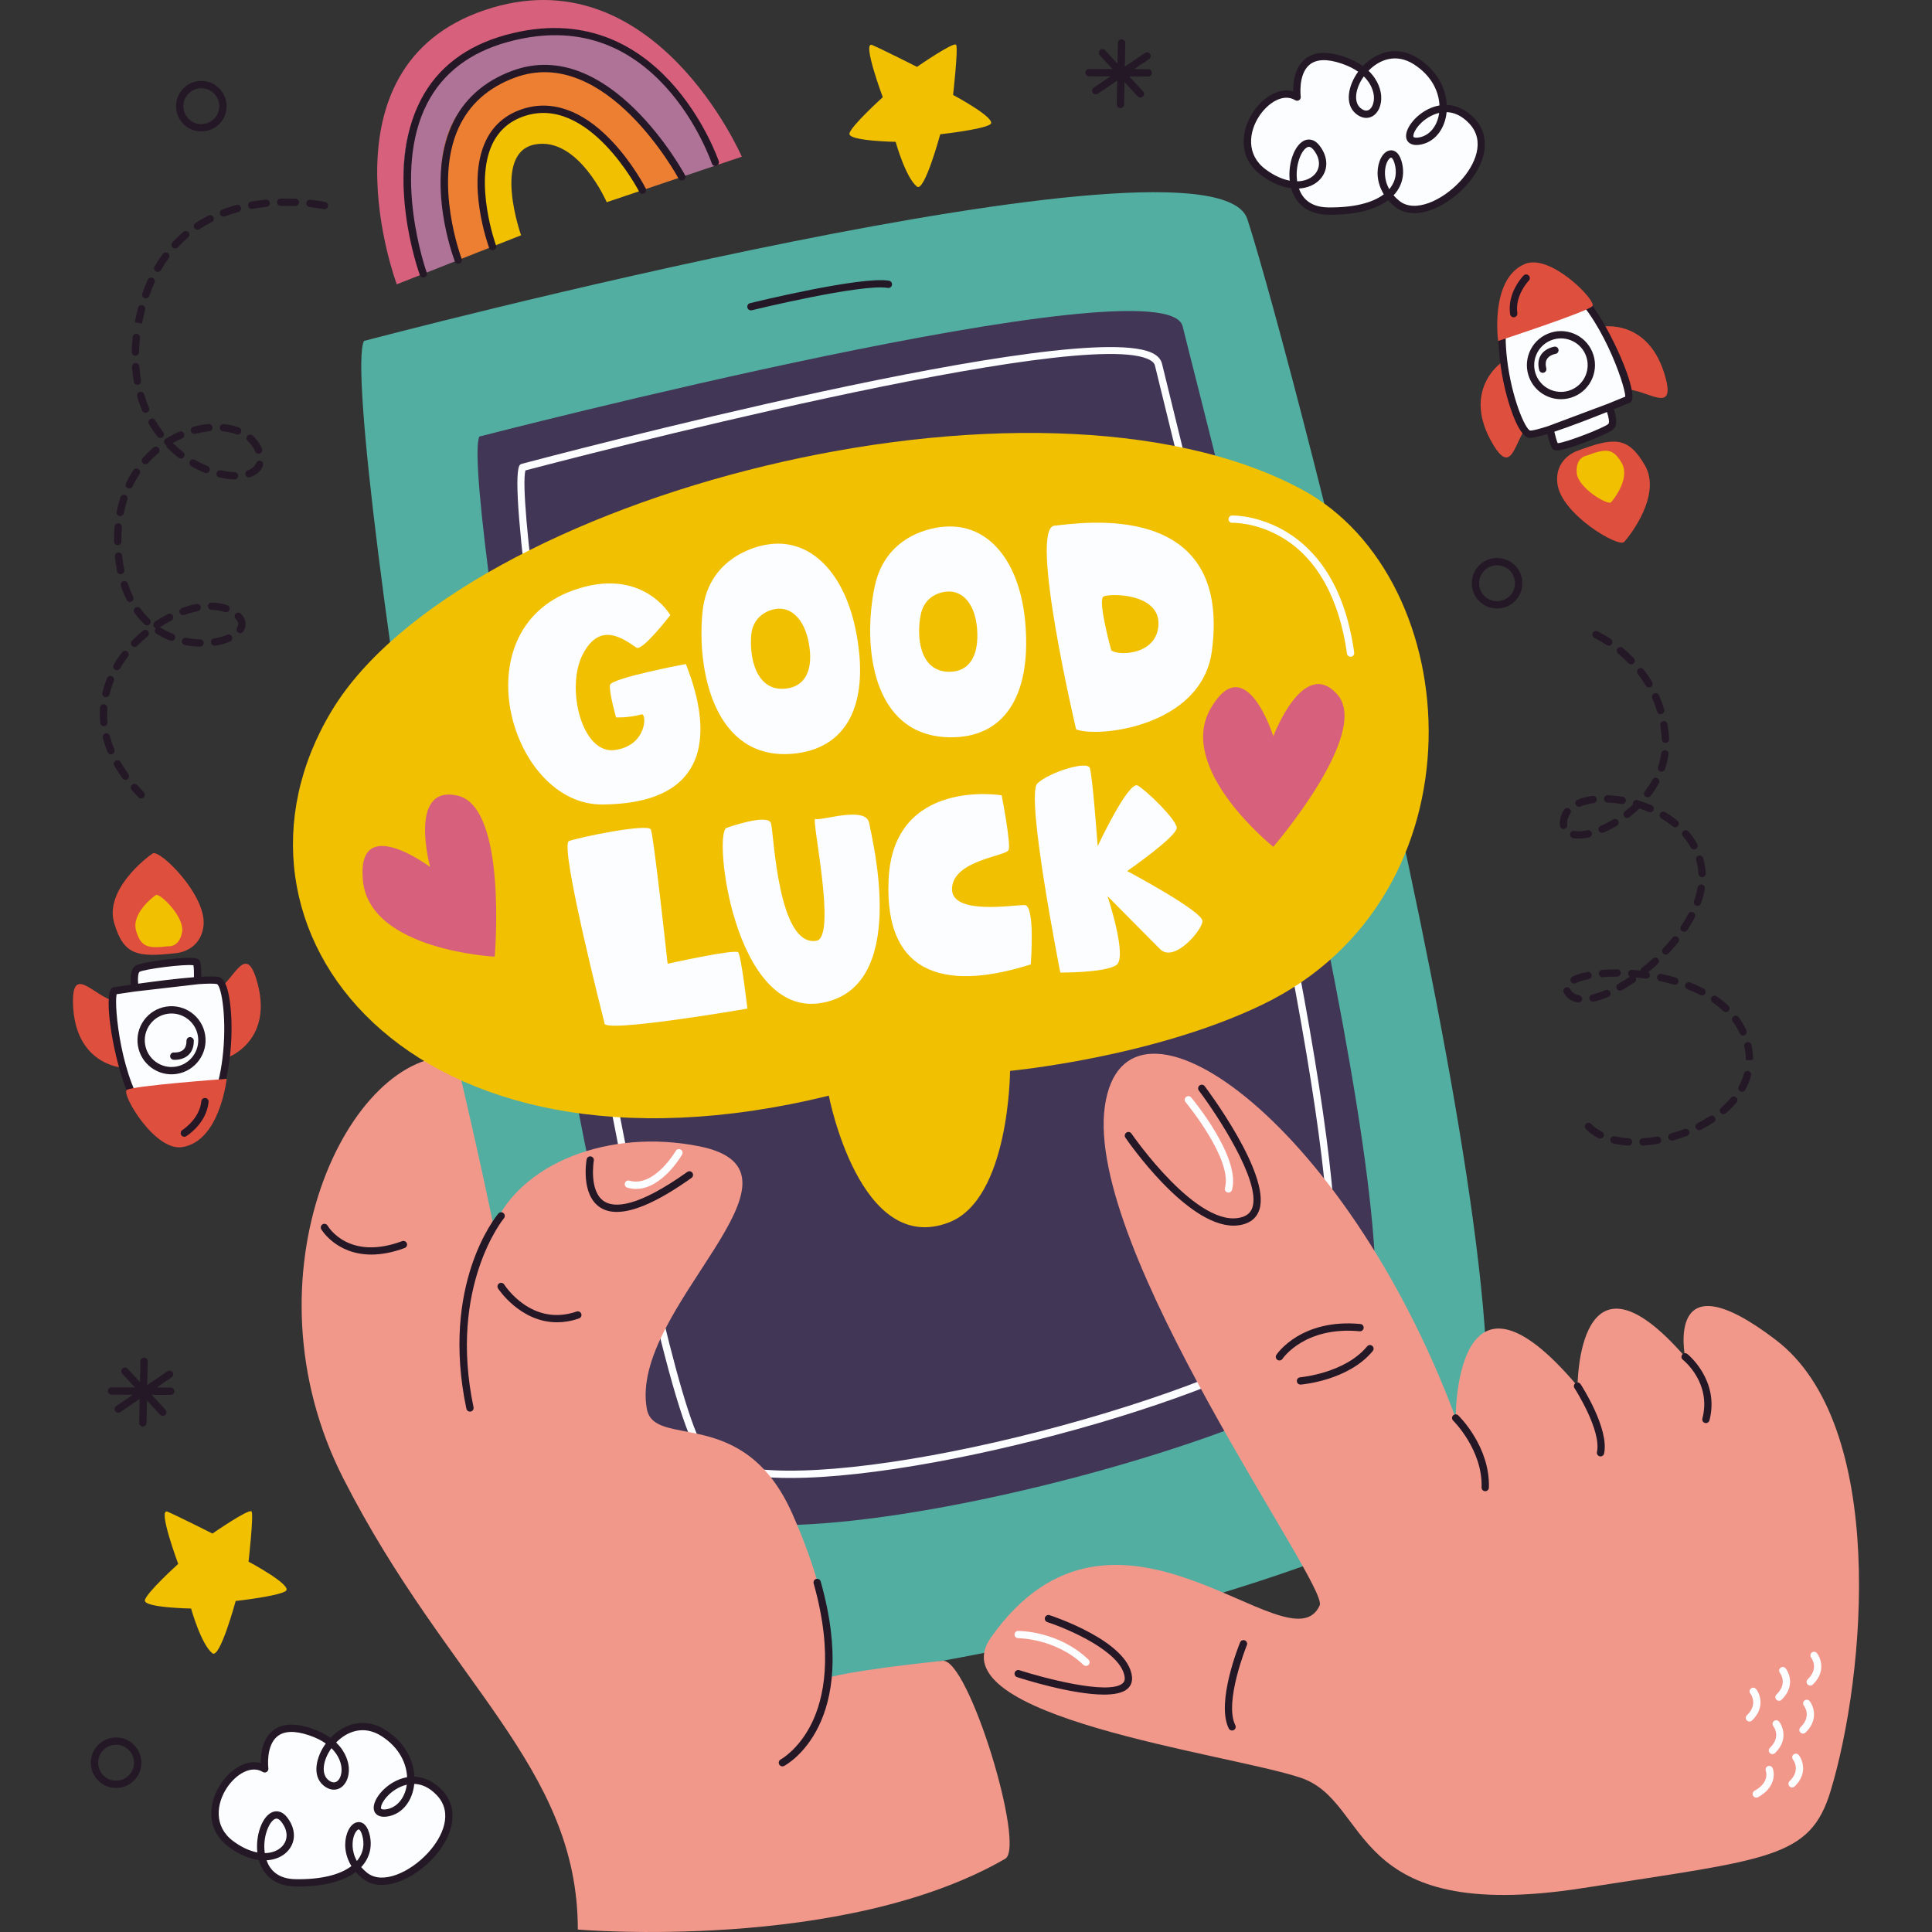 <?xml version="1.0" encoding="iso-8859-1"?>
<!-- Generator: Adobe Illustrator 28.1.0, SVG Export Plug-In . SVG Version: 6.00 Build 0)  -->
<svg xmlns="http://www.w3.org/2000/svg" xmlns:xlink="http://www.w3.org/1999/xlink" version="1.1" id="Capa_1" x="0px" y="0px" viewBox="0 0 512 512" style="enable-background:new 0 0 512 512;" xml:space="preserve">
<rect x="0" y="0" width="512" height="512" fill="#333333" stroke="none"/>
<g>
	<path style="fill:#241726;" d="M49.27,33.452l-0.022-0.017c-2.918-2.262-3.45-6.476-1.187-9.396   c2.253-2.906,6.457-3.446,9.372-1.205c1.436,1.114,2.339,2.695,2.563,4.471c0.224,1.773-0.256,3.53-1.351,4.942   C56.391,35.151,52.184,35.692,49.27,33.452z M56.269,24.382c-2.089-1.606-5.076-1.221-6.677,0.844   c-1.609,2.075-1.231,5.071,0.842,6.679l0.016,0.013c2.071,1.592,5.06,1.208,6.663-0.857c0.779-1.004,1.12-2.252,0.959-3.514   C57.915,26.284,57.273,25.161,56.269,24.382z"/>
	<path style="fill:#241726;" d="M392.65,159.88l-0.022-0.017c-2.918-2.262-3.45-6.476-1.187-9.396   c2.253-2.906,6.457-3.446,9.372-1.205c1.436,1.114,2.339,2.695,2.563,4.471c0.224,1.773-0.256,3.53-1.351,4.942   C399.77,161.579,395.563,162.12,392.65,159.88z M399.648,150.81c-2.089-1.606-5.076-1.221-6.677,0.844   c-1.609,2.074-1.231,5.071,0.842,6.679l0.017,0.013c2.071,1.592,5.06,1.208,6.663-0.857c0.779-1.004,1.12-2.252,0.959-3.514   C401.294,152.712,400.652,151.589,399.648,150.81z"/>
	<path style="fill:#241726;" d="M26.679,472.446l-0.022-0.017c-2.918-2.262-3.45-6.476-1.187-9.396   c2.253-2.906,6.457-3.446,9.372-1.205c1.436,1.114,2.339,2.695,2.563,4.471c0.224,1.773-0.256,3.53-1.351,4.942   C33.799,474.145,29.593,474.686,26.679,472.446z M33.678,463.376c-2.089-1.606-5.076-1.22-6.677,0.844   c-1.609,2.074-1.231,5.071,0.842,6.679l0.016,0.013c2.071,1.592,5.06,1.208,6.663-0.857c0.779-1.004,1.12-2.252,0.959-3.514   C35.324,465.278,34.682,464.155,33.678,463.376z"/>
	<path style="fill:#F1C000;" d="M233.945,25.76c0,0-5.611-15.029-2.805-13.826s11.874,5.782,11.874,5.782s9.767-6.762,10.368-5.85   c0.601,0.912-0.802,13.294-0.802,13.294s12.023,6.412,9.819,7.815c-2.204,1.403-13.225,2.605-13.225,2.605   s-4.182,15.429-6.16,13.876c-3.017-2.369-5.662-11.872-5.662-11.872s-12.642-0.2-12.241-2.204   C225.512,33.374,233.945,25.76,233.945,25.76z"/>
	<path style="fill:#F1C000;" d="M47.232,414.451c0,0-5.611-15.029-2.805-13.826c2.805,1.202,11.874,5.782,11.874,5.782   s9.767-6.762,10.368-5.85s-0.802,13.294-0.802,13.294s12.023,6.412,9.819,7.815s-13.225,2.605-13.225,2.605   s-4.182,15.429-6.16,13.876c-3.017-2.369-5.662-11.872-5.662-11.872s-12.642-0.2-12.241-2.204   C38.798,422.066,47.232,414.451,47.232,414.451z"/>
	<g>
		<path style="fill:#FCFDFF;" d="M343.748,25.729c0,0-1.911-14.507,12.053-9.813c13.964,4.694,9.414,17.977,4.09,13.432    c-5.324-4.545,4.665-19.961,15.351-13.097s8.296,20.184,0.716,21.167c-7.58,0.983,4.588-15.509,14.137-5.324    c9.548,10.185-11.299,28.755-19.824,21.927s-1.854-17.847,0.192-11.131s-3.47,13.301-18.591,13.041    c-15.121-0.26-8.238-23.524-2.953-16.752s-3.489,14.414-14.156,6.437C324.096,37.639,336.264,21.147,343.748,25.729z"/>
		<path style="fill:#241726;" d="M352.71,56.907c-0.283,0-0.567-0.003-0.856-0.008c-4.965-0.085-8.453-2.629-9.678-7.012    c-2.416-0.301-5.149-1.368-7.993-3.495c-6.146-4.596-5.422-11.779-1.978-16.857c2.506-3.697,6.703-6.42,10.485-5.324    c-0.021-2.258,0.371-6.284,3.142-8.564c2.347-1.935,5.809-2.15,10.278-0.648c2.101,0.706,3.758,1.577,5.065,2.516    c3.54-3.715,9.078-5.621,14.591-2.078c5.41,3.475,7.446,8.301,7.643,12.372c2.659,0.09,5.226,1.314,7.393,3.625    c4.33,4.619,3.377,11.658-2.427,17.933c-5.254,5.681-13.598,9.506-18.709,5.412c-0.684-0.547-1.281-1.126-1.8-1.728    C364.535,55.561,359.301,56.907,352.71,56.907z M344.228,49.961c0.862,2.456,2.912,4.921,7.66,5.002    c6.574,0.099,11.738-1.105,14.835-3.47c-1.863-3.019-2.016-6.333-1.117-8.784c0.664-1.811,1.828-2.909,3.113-2.877    c0.687,0.019,1.946,0.406,2.669,2.777c0.909,2.986,0.425,5.936-1.365,8.309c-0.22,0.291-0.459,0.574-0.715,0.845    c0.442,0.514,0.961,1.017,1.567,1.503c4.046,3.24,11.351-0.109,16.077-5.216c4.027-4.354,6.781-10.658,2.435-15.294    c-2.074-2.212-4.166-2.983-6.021-3.038c-0.05,0.525-0.13,1.028-0.237,1.505c-0.891,3.965-3.591,6.707-7.047,7.155    c-2.428,0.309-3.132-0.947-3.327-1.502c-0.708-2.023,1.486-5.426,4.792-7.431c1.289-0.782,2.612-1.282,3.93-1.507    c-0.161-3.545-1.955-7.788-6.759-10.874c-4.783-3.074-9.234-1.217-12.049,1.685c2.787,2.666,3.277,5.53,3.357,6.643    c0.18,2.494-0.786,4.651-2.459,5.497c-1.341,0.68-2.911,0.385-4.306-0.807c-3.007-2.568-1.946-7.49,0.667-11.077    c-1.141-0.802-2.591-1.552-4.437-2.172c-3.796-1.278-6.631-1.173-8.431,0.306c-3.093,2.547-2.361,8.404-2.354,8.462    c0.049,0.371-0.119,0.736-0.432,0.939c-0.314,0.203-0.716,0.209-1.034,0.013c-3.103-1.899-7.092,0.609-9.434,4.066    c-2.927,4.317-3.588,10.389,1.535,14.22c2.311,1.729,4.507,2.675,6.45,3.039c-0.495-4.474,1.202-9.392,3.827-10.616    c0.669-0.311,2.403-0.808,4.063,1.32c2.4,3.075,2.398,6.647-0.006,9.102C348.426,48.961,346.532,49.83,344.228,49.961z     M368.662,41.768c-0.206,0-0.793,0.4-1.237,1.609c-0.535,1.458-0.748,4.108,0.741,6.763c0.109-0.127,0.213-0.256,0.312-0.389    c1.426-1.891,1.792-4.166,1.057-6.578c-0.308-1.014-0.697-1.4-0.869-1.404C368.664,41.768,368.663,41.768,368.662,41.768z     M346.866,38.911c-0.196,0-0.34,0.067-0.428,0.109c-1.566,0.729-3.3,4.834-2.673,9.035c1.948-0.029,3.52-0.697,4.528-1.726    c1.709-1.744,1.656-4.256-0.137-6.554C347.611,39.077,347.175,38.911,346.866,38.911z M381.397,29.921    c-1.132,0.262-2.106,0.734-2.844,1.181c-2.904,1.761-4.239,4.362-3.968,5.134c0.096,0.271,0.734,0.287,1.249,0.221    c2.627-0.341,4.699-2.509,5.407-5.659C381.304,30.517,381.356,30.224,381.397,29.921z M361.425,20.243    c-2.326,3.247-2.722,6.815-0.904,8.367c0.553,0.473,1.38,0.957,2.174,0.551c0.944-0.477,1.52-1.969,1.401-3.629    C364.032,24.648,363.64,22.411,361.425,20.243z"/>
	</g>
	<g>
		<path style="fill:#FCFDFF;" d="M70.159,468.769c0,0-1.911-14.507,12.053-9.813s9.414,17.977,4.09,13.432    c-5.324-4.545,4.665-19.961,15.351-13.097c10.686,6.864,8.296,20.184,0.716,21.167c-7.58,0.983,4.588-15.509,14.137-5.324    c9.548,10.185-11.299,28.755-19.824,21.927c-8.526-6.827-1.854-17.847,0.192-11.131c2.045,6.716-3.47,13.301-18.591,13.041    s-8.238-23.524-2.953-16.752c5.285,6.772-3.489,14.415-14.156,6.437S62.676,464.186,70.159,468.769z"/>
		<path style="fill:#241726;" d="M79.119,499.947c-0.282,0-0.566-0.003-0.853-0.008c-4.965-0.085-8.453-2.629-9.678-7.012    c-2.416-0.302-5.149-1.368-7.993-3.495c-6.146-4.597-5.422-11.78-1.978-16.859c2.507-3.697,6.702-6.419,10.485-5.323    c-0.021-2.258,0.372-6.283,3.141-8.563c2.347-1.934,5.806-2.152,10.279-0.649c2.101,0.706,3.758,1.577,5.065,2.517    c3.539-3.719,9.075-5.619,14.591-2.079c5.41,3.475,7.446,8.301,7.644,12.372c2.659,0.09,5.226,1.314,7.393,3.625    c4.33,4.619,3.377,11.659-2.428,17.934c-5.253,5.681-13.599,9.505-18.708,5.411c-0.684-0.547-1.281-1.126-1.8-1.728    C90.946,498.601,85.71,499.946,79.119,499.947z M70.639,493.001c0.862,2.455,2.912,4.921,7.66,5.002    c6.581,0.122,11.737-1.106,14.835-3.47c-1.863-3.02-2.016-6.333-1.118-8.784c0.663-1.809,1.772-2.885,3.114-2.878    c0.687,0.02,1.946,0.406,2.669,2.777c0.909,2.986,0.425,5.936-1.365,8.309c-0.22,0.291-0.459,0.574-0.715,0.845    c0.442,0.514,0.961,1.017,1.567,1.503c4.047,3.238,11.351-0.108,16.076-5.215c4.027-4.354,6.783-10.658,2.436-15.295    c-2.075-2.212-4.166-2.984-6.021-3.038c-0.05,0.525-0.131,1.029-0.237,1.506c-0.891,3.964-3.591,6.706-7.047,7.154    c-2.422,0.308-3.131-0.946-3.327-1.501c-0.708-2.024,1.486-5.427,4.792-7.431c1.289-0.782,2.612-1.282,3.93-1.507    c-0.162-3.544-1.956-7.787-6.76-10.873c-4.782-3.074-9.234-1.217-12.048,1.686c2.787,2.666,3.277,5.53,3.357,6.643    c0.18,2.493-0.786,4.65-2.459,5.497c-1.343,0.676-2.912,0.384-4.306-0.807c-3.007-2.568-1.946-7.491,0.667-11.078    c-1.141-0.801-2.591-1.552-4.437-2.172c-3.798-1.279-6.63-1.173-8.427,0.304c-3.085,2.535-2.365,8.407-2.358,8.466    c0.048,0.37-0.12,0.735-0.433,0.938c-0.314,0.203-0.715,0.209-1.033,0.013c-3.101-1.896-7.092,0.61-9.434,4.066    c-2.927,4.317-3.588,10.389,1.535,14.221c2.311,1.728,4.507,2.674,6.45,3.039c-0.494-4.475,1.202-9.393,3.827-10.617    c0.669-0.313,2.403-0.807,4.063,1.32c2.4,3.075,2.398,6.647-0.006,9.102C74.837,492.001,72.944,492.87,70.639,493.001z     M95.073,484.807c-0.206,0-0.793,0.4-1.237,1.609c-0.535,1.459-0.748,4.108,0.741,6.763c0.109-0.127,0.213-0.256,0.312-0.389    c1.426-1.891,1.792-4.166,1.057-6.578c-0.308-1.014-0.697-1.399-0.87-1.404C95.076,484.807,95.074,484.807,95.073,484.807z     M73.277,481.95c-0.196,0-0.34,0.067-0.428,0.109c-1.566,0.729-3.3,4.834-2.673,9.035c1.948-0.029,3.52-0.697,4.528-1.726    c1.709-1.744,1.656-4.256-0.137-6.554C74.022,482.117,73.586,481.95,73.277,481.95z M107.808,472.96    c-1.131,0.262-2.106,0.734-2.844,1.181c-2.904,1.761-4.239,4.362-3.968,5.135c0.095,0.27,0.731,0.287,1.249,0.221    c2.627-0.341,4.699-2.51,5.407-5.659C107.715,473.556,107.767,473.263,107.808,472.96z M87.836,463.283    c-2.326,3.248-2.722,6.816-0.904,8.368c0.554,0.473,1.377,0.952,2.174,0.551c0.944-0.478,1.52-1.97,1.401-3.629    C90.444,467.687,90.051,465.451,87.836,463.283z"/>
	</g>
	<path style="fill:#241726;" d="M304.306,18.336H304.3l-3.747-0.013l3.969-2.691c0.443-0.301,0.558-0.903,0.258-1.345   c-0.303-0.445-0.908-0.555-1.345-0.258l-5.354,3.63l0.119-6.256c0.011-0.535-0.415-0.976-0.95-0.987l-0.006,0   c-0.531-0.007-0.97,0.417-0.981,0.95l-0.105,5.521l-3.275-3.552c-0.364-0.391-0.974-0.419-1.369-0.056   c-0.392,0.362-0.418,0.976-0.056,1.369l3.369,3.654l-6.205-0.022c-0.535-0.001-0.97,0.43-0.972,0.965   c-0.001,0.531,0.424,0.965,0.956,0.971l0.009,0l5.66,0.02l-4.423,2.998c-0.443,0.301-0.558,0.903-0.258,1.345   c0.186,0.273,0.484,0.42,0.789,0.425c0.193,0.002,0.387-0.052,0.556-0.167l5.131-3.479l-0.12,6.302   c-0.011,0.535,0.415,0.976,0.95,0.987l0.006,0c0.531,0.007,0.97-0.417,0.981-0.95l0.113-5.952l3.491,3.786   c0.188,0.203,0.442,0.308,0.7,0.312c0.238,0.003,0.48-0.081,0.669-0.256c0.392-0.362,0.418-0.976,0.056-1.369l-3.655-3.965   l5.031,0.018c0.535,0.001,0.97-0.43,0.972-0.965C305.267,18.776,304.841,18.343,304.306,18.336z"/>
	<path style="fill:#241726;" d="M45.246,367.724h-0.006l-3.747-0.013l3.969-2.691c0.443-0.301,0.558-0.903,0.258-1.345   c-0.303-0.445-0.908-0.555-1.345-0.258l-5.354,3.63l0.119-6.256c0.011-0.535-0.415-0.976-0.95-0.987l-0.006,0   c-0.531-0.007-0.97,0.417-0.981,0.95l-0.105,5.521l-3.275-3.552c-0.364-0.391-0.974-0.419-1.369-0.056   c-0.392,0.362-0.418,0.976-0.056,1.369l3.369,3.655l-6.205-0.022c-0.535-0.001-0.97,0.43-0.972,0.965   c-0.001,0.531,0.424,0.965,0.956,0.971l0.009,0l5.66,0.02l-4.423,2.998c-0.443,0.301-0.558,0.903-0.258,1.345   c0.186,0.273,0.484,0.421,0.789,0.425c0.193,0.002,0.387-0.052,0.556-0.167l5.131-3.479l-0.12,6.302   c-0.011,0.535,0.415,0.976,0.95,0.987l0.006,0c0.531,0.007,0.97-0.417,0.981-0.95l0.113-5.952l3.491,3.786   c0.188,0.203,0.442,0.308,0.7,0.312c0.238,0.003,0.48-0.081,0.669-0.256c0.392-0.362,0.418-0.976,0.056-1.369l-3.655-3.965   l5.031,0.018c0.535,0.001,0.97-0.43,0.972-0.965C46.207,368.164,45.781,367.731,45.246,367.724z"/>
	<g>
		<path style="fill:#DF4F3E;" d="M424.491,86.592c0,0,12.585-2.415,16.896,13.497c2.94,10.852-6.617,1.588-11.942,3.358    C424.119,105.218,424.491,86.592,424.491,86.592z"/>
		<path style="fill:#DF4F3E;" d="M397.719,96.233c0,0-10.49,7.36-2.059,21.527c5.75,9.662,5.744-3.648,10.72-6.242    C411.357,108.923,397.719,96.233,397.719,96.233z"/>
		<path style="fill:#FCFDFF;" d="M403.594,74.547c-11.576,7.091-2.05,40.477,1.857,40.523c0.926,0.011,2.885-0.507,5.325-1.297    c0.404,1.684,0.998,3.952,1.39,4.528c0.642,0.943,13.59-4.056,14.771-5.285c0.757-0.788,0.061-3.351-0.537-5.094    c3.026-1.22,5.135-2.103,5.135-2.103C433.245,104.121,419.347,64.898,403.594,74.547z"/>
		<path style="fill:#241726;" d="M403.088,73.721c-8.349,5.125-6.272,22.151-3.72,31.407c0.901,3.269,3.297,10.878,6.072,10.91    c0.875,0.01,2.551-0.4,4.621-1.034c0.29,1.222,0.789,3.086,1.305,3.842c0.148,0.217,0.443,0.485,1.011,0.532    c2.331,0.195,13.964-4.345,15.258-5.693c0.047-0.049,0.091-0.099,0.133-0.152c1.021-1.294,0.414-3.636-0.11-5.072    c2.122-0.862,3.705-1.522,4.252-1.751c0.115-0.048,0.218-0.118,0.307-0.206c0.025-0.025,0.05-0.052,0.073-0.081    c1.982-2.511-5.386-19.227-10.985-26.362C415.237,72.33,408.938,70.137,403.088,73.721z M426.241,112.341    c-1.014,0.969-11.106,4.935-13.435,5.109c-0.283-0.65-0.634-1.927-0.895-3.037c4.335-1.439,9.784-3.552,13.947-5.224    C426.357,110.617,426.555,111.997,426.241,112.341z M430.719,105.108c-1.439,0.601-3.012,1.246-4.639,1.903    c-0.007,0.002-0.013,0.001-0.02,0.003l-15.624,5.851c-0.01,0.004-0.017,0.012-0.026,0.016c-2.332,0.759-4.115,1.233-4.897,1.226    c-1.383-0.448-4.921-8.74-6.127-18.905c-0.978-8.247,0.007-14.596,2.711-18.022c0.587-0.744,1.256-1.35,2.003-1.807    c3.429-2.1,6.902-1.826,10.615,0.839C423.987,82.867,430.702,101.988,430.719,105.108z"/>
		<path style="fill:#DF4F3E;" d="M397.014,90.362c0,0,23.917-7.819,25.01-9.254s-11.13-14.027-17.941-11.142    C395.224,73.719,396.815,88.745,397.014,90.362z"/>
		<g>
			<circle style="fill:#FCFDFF;" cx="413.664" cy="96.768" r="8.055"/>
			<path style="fill:#241726;" d="M413.676,105.791c-3.516,0-6.864-2.067-8.32-5.504c-0.94-2.219-0.96-4.671-0.055-6.906     c0.904-2.234,2.625-3.982,4.845-4.922c2.22-0.939,4.671-0.959,6.906-0.055c2.234,0.904,3.981,2.624,4.922,4.844     c1.941,4.581-0.208,9.887-4.789,11.828C416.039,105.561,414.848,105.791,413.676,105.791z M413.664,89.677     c-0.937,0-1.873,0.189-2.763,0.566c-1.743,0.739-3.094,2.111-3.805,3.866c-0.71,1.754-0.695,3.681,0.044,5.424     c1.525,3.598,5.688,5.287,9.29,3.76c3.598-1.524,5.285-5.691,3.76-9.29c-0.738-1.742-2.111-3.093-3.865-3.804     C415.464,89.851,414.564,89.677,413.664,89.677z"/>
		</g>
		<path style="fill:#DF4F3E;" d="M417.801,119.558c0,0-5.93,2.033-5.06,8.705c1.043,8,16.176,16.961,17.681,15.352    s10.012-12.503,5.491-20.308S427.659,115.868,417.801,119.558z"/>
		<path style="fill:#F1C000;" d="M420.444,120.754c0,0-2.858,0.336-2.603,4.478c0.255,4.142,8.321,8.725,9.095,7.897    s5.15-6.432,2.825-10.446C427.435,118.668,425.515,118.856,420.444,120.754z"/>
		<path style="fill:#241726;" d="M408.842,98.806c-0.431,0-0.825-0.29-0.937-0.727c-0.409-1.592-0.243-2.96,0.496-4.068    c1.19-1.786,3.433-2.129,3.528-2.142c0.527-0.095,1.019,0.29,1.097,0.82c0.076,0.528-0.289,1.019-0.817,1.096    c-0.058,0.009-1.512,0.26-2.204,1.31c-0.414,0.628-0.49,1.47-0.224,2.501c0.133,0.518-0.179,1.046-0.697,1.179    C409.004,98.797,408.923,98.806,408.842,98.806z"/>
		<path style="fill:#241726;" d="M401.148,84.084c-0.473,0-0.887-0.346-0.957-0.828c-0.831-5.671,3.387-10.051,3.567-10.235    c0.373-0.382,0.983-0.389,1.368-0.014c0.382,0.374,0.389,0.985,0.017,1.368c-0.038,0.039-3.725,3.893-3.036,8.6    c0.078,0.529-0.288,1.02-0.818,1.098C401.242,84.081,401.194,84.084,401.148,84.084z"/>
	</g>
	<g>
		<path style="fill:#DF4F3E;" d="M32.497,282.947c0,0-12.796-0.685-13.151-17.167c-0.242-11.241,6.805,0.051,12.399-0.385    C37.341,264.959,32.497,282.947,32.497,282.947z"/>
		<path style="fill:#DF4F3E;" d="M60.803,280.033c0,0,11.953-4.619,7.179-20.399c-3.256-10.761-6.454,2.159-11.908,3.479    C50.62,264.434,60.803,280.033,60.803,280.033z"/>
		<path style="fill:#FCFDFF;" d="M49.882,299.668c12.942-4.096,11.731-38.794,7.95-39.779c-0.896-0.233-2.922-0.202-5.48-0.022    c0.013-1.732-0.017-4.076-0.259-4.729c-0.396-1.07-14.167,0.666-15.608,1.575c-0.924,0.582-0.866,3.238-0.705,5.073    c-3.231,0.455-5.49,0.806-5.49,0.806C28.219,263.826,32.269,305.242,49.882,299.668z"/>
		<path style="fill:#241726;" d="M50.174,300.591c9.337-2.965,11.418-19.991,11.169-29.589c-0.088-3.39-0.582-11.351-3.268-12.05    c-0.846-0.22-2.572-0.226-4.734-0.109c0.013-1.256-0.024-3.185-0.342-4.044c-0.092-0.246-0.313-0.577-0.854-0.76    c-2.215-0.75-14.599,0.857-16.179,1.853c-0.057,0.036-0.113,0.074-0.166,0.115c-1.303,1.01-1.277,3.429-1.113,4.949    c-2.267,0.326-3.963,0.586-4.548,0.677c-0.123,0.019-0.24,0.062-0.348,0.126c-0.031,0.018-0.061,0.039-0.09,0.061    c-2.528,1.96,0.601,19.958,4.317,28.231C38.047,299.018,43.633,302.661,50.174,300.591z M36.996,257.535    c1.218-0.697,11.967-2.117,14.27-1.725c0.118,0.699,0.152,2.023,0.138,3.163c-4.553,0.353-10.351,1.094-14.794,1.714    C36.468,259.179,36.609,257.792,36.996,257.535z M30.909,263.477c1.541-0.237,3.224-0.485,4.961-0.731    c0.007-0.001,0.013,0.002,0.02,0.002l16.573-1.919c0.01-0.001,0.019-0.007,0.029-0.009c2.446-0.175,4.29-0.207,5.048-0.011    c1.234,0.768,2.673,9.667,1.397,19.824c-1.035,8.24-3.519,14.165-6.969,16.84c-0.749,0.581-1.544,1.008-2.379,1.272    c-3.834,1.213-7.138,0.111-10.101-3.369C32.09,286.684,30.175,266.509,30.909,263.477z"/>
		<path style="fill:#DF4F3E;" d="M60.074,285.901c0,0-25.096,1.833-26.502,2.962c-1.406,1.13,7.427,16.294,14.733,15.132    C57.806,302.486,59.878,287.519,60.074,285.901z"/>
		<g>
			<circle style="fill:#FCFDFF;" cx="45.455" cy="275.676" r="8.055"/>
			<path style="fill:#241726;" d="M45.435,284.702c-1.888,0-3.722-0.592-5.28-1.722c-1.95-1.416-3.232-3.507-3.611-5.886     c-0.379-2.38,0.192-4.766,1.608-6.716c1.416-1.951,3.506-3.233,5.886-3.612c4.912-0.784,9.546,2.58,10.328,7.494l0,0     c0.781,4.915-2.582,9.548-7.495,10.328C46.391,284.664,45.912,284.702,45.435,284.702z M45.46,268.59     c-0.369,0-0.741,0.028-1.117,0.088c-1.87,0.297-3.511,1.304-4.624,2.836c-1.111,1.532-1.559,3.406-1.263,5.275     c0.297,1.87,1.304,3.511,2.836,4.623c1.533,1.112,3.406,1.556,5.274,1.263c3.859-0.613,6.5-4.252,5.887-8.111     C51.9,271.08,48.88,268.59,45.46,268.59z"/>
		</g>
		<path style="fill:#DF4F3E;" d="M46.925,252.561c0,0,6.245-0.546,7.007-7.231c0.913-8.016-11.618-20.356-13.467-19.156    c-1.848,1.2-12.727,9.726-10.217,18.389C32.757,253.227,36.469,253.77,46.925,252.561z"/>
		<path style="fill:#F1C000;" d="M44.647,250.763c0,0,2.855,0.362,3.604-3.72c0.75-4.082-5.976-10.471-6.927-9.854    s-6.547,5.003-5.256,9.459S39.269,251.385,44.647,250.763z"/>
		<path style="fill:#241726;" d="M46.351,280.864c-0.226,0-0.368-0.013-0.391-0.015c-0.532-0.053-0.92-0.528-0.867-1.06    c0.053-0.531,0.521-0.929,1.055-0.867l0,0c0.011-0.003,1.517,0.125,2.454-0.741c0.553-0.511,0.829-1.309,0.82-2.374    c-0.005-0.535,0.426-0.972,0.96-0.977c0.504,0.032,0.972,0.427,0.977,0.96c0.014,1.644-0.477,2.932-1.459,3.829    C48.689,280.725,47.082,280.864,46.351,280.864z"/>
		<path style="fill:#241726;" d="M48.849,301.254c-0.324,0-0.641-0.163-0.825-0.459c-0.281-0.455-0.141-1.051,0.313-1.333    c0.045-0.028,4.553-2.882,5.016-7.617c0.053-0.532,0.52-0.919,1.058-0.869c0.532,0.052,0.921,0.526,0.869,1.058    c-0.559,5.706-5.706,8.941-5.926,9.076C49.197,301.208,49.022,301.254,48.849,301.254z"/>
	</g>
	<g>
		<g>
			<path style="fill:#F1C000;" d="M136.186,30.961c-13.397,6.472-9.132,24.644-5.662,34.377l7.566-2.984     c0,0-7.755-21.935,3.699-24.073c11.454-2.138,19,15.302,19,15.302l9.482-3.193C165.104,41.139,152.499,23.08,136.186,30.961z"/>
			<path style="fill:#D7607C;" d="M128.575,13.077c38.996-16.173,56.544,18.046,61.527,30.634l6.482-2.183     c0,0-23.342-54.029-68.179-38.833C83.567,17.891,105.15,75.346,105.15,75.346l7.031-2.773     C107.077,58.988,98.265,25.648,128.575,13.077z"/>
			<path style="fill:#AF7397;" d="M128.575,13.077c-30.31,12.571-21.498,45.911-16.394,59.497l9.261-3.653     c-5.281-14.235-11.85-43.206,18.366-50.257c19.802-4.621,34.738,17.203,40.888,28.215l9.406-3.168     C185.119,31.123,167.571-3.096,128.575,13.077z"/>
			<path style="fill:#EC7F31;" d="M139.808,18.663c-30.216,7.051-23.647,36.023-18.366,50.257l9.083-3.583     c-3.47-9.733-7.735-27.905,5.662-34.377c16.312-7.88,28.917,10.178,34.085,19.429l10.424-3.511     C174.547,35.866,159.61,14.042,139.808,18.663z"/>
		</g>
		<path style="fill:#241726;" d="M112.181,73.542c-0.396,0-0.767-0.244-0.91-0.637c-0.401-1.103-9.691-27.21,0.228-46.404    c4.412-8.539,11.984-14.335,22.506-17.23c41.097-11.301,56.325,32.989,56.474,33.438c0.168,0.508-0.106,1.055-0.614,1.224    c-0.506,0.168-1.055-0.105-1.225-0.613c-0.036-0.108-3.715-10.963-12.234-20.3C165.08,10.603,150.979,6.607,134.52,11.137    c-9.978,2.745-17.143,8.211-21.298,16.246c-9.53,18.434-0.226,44.598-0.131,44.861c0.182,0.502-0.078,1.057-0.581,1.24    C112.402,73.523,112.291,73.542,112.181,73.542z"/>
		<path style="fill:#241726;" d="M121.442,69.889c-0.389,0-0.757-0.236-0.904-0.621c-0.322-0.836-7.788-20.663-0.812-36.089    c3.058-6.763,8.458-11.616,16.045-14.426c25.659-9.51,45.581,27.297,45.78,27.671c0.252,0.472,0.072,1.058-0.4,1.31    c-0.47,0.251-1.059,0.072-1.31-0.4c-0.191-0.357-19.333-35.668-43.397-26.765c-7.082,2.622-12.113,7.132-14.95,13.402    c-6.645,14.68,0.776,34.405,0.852,34.603c0.191,0.499-0.058,1.059-0.557,1.251C121.675,69.868,121.558,69.889,121.442,69.889z"/>
		<path style="fill:#241726;" d="M130.525,66.306c-0.395,0-0.767-0.244-0.91-0.637c-0.253-0.695-6.137-17.147-0.923-28.247    c1.889-4.022,5.013-6.837,9.285-8.364c7.857-2.809,16.109-0.045,23.86,7.999c5.742,5.957,9.155,12.614,9.297,12.894    c0.242,0.477,0.052,1.059-0.425,1.302c-0.48,0.24-1.06,0.05-1.302-0.425c-0.133-0.262-13.528-26.111-30.778-19.947    c-3.769,1.348-6.523,3.825-8.184,7.363c-4.875,10.379,0.931,26.599,0.989,26.762c0.183,0.502-0.076,1.058-0.579,1.241    C130.747,66.288,130.635,66.306,130.525,66.306z"/>
	</g>
	<path style="fill:#241726;" d="M37.399,211.586c-0.253,0-0.505-0.098-0.695-0.294c-0.63-0.649-1.226-1.298-1.79-1.944   c-0.352-0.403-0.309-1.015,0.094-1.367c0.402-0.351,1.013-0.31,1.367,0.094c0.542,0.622,1.115,1.245,1.72,1.869   c0.373,0.384,0.363,0.997-0.021,1.369C37.885,211.495,37.642,211.586,37.399,211.586z M33.232,206.651   c-0.3,0-0.596-0.139-0.786-0.401c-0.793-1.096-1.52-2.219-2.158-3.336c-0.266-0.464-0.104-1.055,0.36-1.321   c0.464-0.268,1.056-0.106,1.321,0.36c0.604,1.057,1.293,2.121,2.047,3.162c0.313,0.433,0.216,1.038-0.218,1.352   C33.627,206.591,33.428,206.651,33.232,206.651z M29.417,199.93c-0.379,0-0.74-0.225-0.895-0.598   c-0.52-1.254-0.948-2.533-1.272-3.8c-0.132-0.518,0.18-1.046,0.698-1.178c0.519-0.134,1.046,0.181,1.178,0.698   c0.302,1.179,0.7,2.37,1.185,3.539c0.205,0.494-0.029,1.06-0.524,1.265C29.667,199.906,29.541,199.93,29.417,199.93z    M27.524,192.448c-0.495,0-0.917-0.377-0.964-0.88c-0.07-0.761-0.104-1.516-0.104-2.262c0-0.593,0.022-1.181,0.064-1.764   c0.039-0.534,0.506-0.942,1.036-0.896c0.533,0.039,0.934,0.502,0.896,1.036c-0.039,0.537-0.059,1.078-0.059,1.624   c0,0.688,0.032,1.384,0.096,2.084c0.048,0.533-0.343,1.004-0.876,1.054C27.584,192.447,27.553,192.448,27.524,192.448z    M28.08,184.76c-0.075,0-0.15-0.009-0.226-0.026c-0.52-0.124-0.841-0.647-0.717-1.167c0.306-1.281,0.721-2.568,1.232-3.822   c0.202-0.497,0.769-0.737,1.262-0.531c0.496,0.201,0.734,0.767,0.531,1.262c-0.474,1.164-0.858,2.356-1.141,3.542   C28.915,184.462,28.518,184.76,28.08,184.76z M30.977,177.609c-0.166,0-0.332-0.043-0.485-0.131   c-0.462-0.269-0.62-0.861-0.351-1.323c0.655-1.129,1.404-2.245,2.224-3.317c0.324-0.426,0.935-0.504,1.357-0.181   c0.425,0.325,0.506,0.932,0.181,1.357c-0.771,1.007-1.472,2.054-2.088,3.112C31.635,177.436,31.311,177.609,30.977,177.609z    M35.663,171.464c-0.243,0-0.486-0.091-0.673-0.272c-0.385-0.373-0.394-0.985-0.023-1.369c0.915-0.944,1.896-1.853,2.919-2.701   c0.411-0.343,1.023-0.284,1.364,0.127c0.341,0.412,0.285,1.022-0.127,1.364c-0.969,0.804-1.9,1.664-2.764,2.557   C36.169,171.365,35.915,171.464,35.663,171.464z M53.008,171.38c-0.009,0-0.017,0-0.026,0c-1.345-0.035-2.694-0.187-4.012-0.452   c-0.525-0.106-0.863-0.617-0.758-1.141c0.105-0.525,0.617-0.866,1.141-0.758c1.208,0.243,2.446,0.383,3.679,0.414   c0.535,0.014,0.957,0.459,0.944,0.993C53.962,170.963,53.531,171.38,53.008,171.38z M56.867,171.13   c-0.467,0-0.879-0.339-0.955-0.815c-0.085-0.528,0.274-1.025,0.803-1.109c1.277-0.205,2.484-0.543,3.492-0.976   c0.487-0.211,1.061,0.012,1.272,0.506c0.212,0.491-0.014,1.061-0.506,1.272c-1.169,0.504-2.498,0.878-3.951,1.11   C56.969,171.126,56.918,171.13,56.867,171.13z M45.451,169.85c-0.119,0-0.239-0.022-0.357-0.068   c-1.263-0.5-2.477-1.119-3.608-1.838c-0.452-0.287-0.585-0.885-0.298-1.336c0.031-0.049,0.066-0.095,0.104-0.136   c-0.192-0.068-0.364-0.197-0.485-0.379c-0.295-0.446-0.173-1.047,0.273-1.342c1.115-0.739,2.272-1.414,3.437-2.01   c0.477-0.242,1.06-0.054,1.303,0.422c0.243,0.477,0.055,1.06-0.422,1.303c-1.027,0.525-2.047,1.116-3.037,1.761   c0.056,0.022,0.111,0.049,0.163,0.083c1.029,0.653,2.134,1.216,3.283,1.672c0.497,0.197,0.74,0.759,0.544,1.257   C46.201,169.619,45.836,169.85,45.451,169.85z M63.652,167.805c-0.18,0-0.362-0.05-0.524-0.155   c-0.449-0.289-0.579-0.889-0.288-1.338c0.199-0.309,0.3-0.616,0.301-0.913c0-0.448-0.233-0.922-0.692-1.405   c-0.368-0.388-0.352-1.001,0.036-1.369c0.389-0.367,1.001-0.351,1.369,0.036c0.811,0.855,1.224,1.778,1.224,2.741   c-0.001,0.676-0.207,1.335-0.611,1.96C64.282,167.649,63.97,167.805,63.652,167.805z M38.959,165.719   c-0.239,0-0.479-0.088-0.666-0.266c-0.967-0.915-1.863-1.94-2.664-3.042c-0.314-0.433-0.218-1.039,0.215-1.353   c0.434-0.316,1.038-0.217,1.353,0.215c0.731,1.008,1.548,1.942,2.428,2.776c0.389,0.368,0.405,0.981,0.037,1.368   C39.471,165.618,39.215,165.719,38.959,165.719z M48.51,163.022c-0.396,0-0.769-0.245-0.911-0.64   c-0.182-0.503,0.079-1.057,0.583-1.239c1.312-0.474,2.614-0.838,3.871-1.083c0.52-0.106,1.033,0.239,1.136,0.765   c0.102,0.525-0.24,1.034-0.765,1.136c-1.159,0.226-2.365,0.564-3.585,1.003C48.73,163.004,48.618,163.022,48.51,163.022z    M59.889,162.267c-0.108,0-0.218-0.018-0.325-0.056c-1.033-0.369-2.209-0.567-3.495-0.591c-0.535-0.01-0.96-0.452-0.95-0.986   c0.01-0.534,0.438-0.977,0.986-0.95c1.496,0.028,2.879,0.265,4.11,0.703c0.503,0.18,0.766,0.734,0.587,1.238   C60.66,162.021,60.288,162.267,59.889,162.267z M34.42,159.498c-0.357,0-0.699-0.197-0.868-0.537   c-0.577-1.161-1.086-2.41-1.513-3.711c-0.166-0.508,0.11-1.055,0.618-1.222c0.508-0.166,1.054,0.11,1.222,0.618   c0.398,1.212,0.872,2.374,1.407,3.452c0.238,0.479,0.043,1.06-0.436,1.298C34.712,159.466,34.565,159.498,34.42,159.498z    M31.979,152.175c-0.452,0-0.857-0.318-0.949-0.778c-0.251-1.255-0.446-2.575-0.581-3.922c-0.053-0.532,0.336-1.007,0.867-1.06   c0.536-0.041,1.007,0.336,1.06,0.867c0.128,1.285,0.314,2.541,0.552,3.735c0.105,0.525-0.235,1.035-0.759,1.14   C32.106,152.169,32.042,152.175,31.979,152.175z M31.193,144.48c-0.529,0-0.96-0.424-0.968-0.953l-0.004-0.57   c-0.001-1.142,0.046-2.285,0.141-3.395c0.044-0.533,0.506-0.944,1.047-0.882c0.532,0.044,0.928,0.514,0.882,1.047   c-0.089,1.055-0.134,2.142-0.133,3.23l0.004,0.541c0.009,0.535-0.419,0.975-0.953,0.984C31.202,144.48,31.197,144.48,31.193,144.48   z M31.86,136.781c-0.061,0-0.124-0.006-0.187-0.018c-0.525-0.103-0.867-0.612-0.764-1.137c0.258-1.317,0.595-2.616,1-3.859   c0.166-0.51,0.714-0.785,1.221-0.621c0.509,0.166,0.787,0.713,0.621,1.221c-0.381,1.169-0.698,2.391-0.941,3.632   C32.719,136.461,32.314,136.781,31.86,136.781z M34.263,129.444c-0.14,0-0.284-0.03-0.419-0.096   c-0.481-0.232-0.685-0.81-0.453-1.293c0.583-1.211,1.247-2.383,1.976-3.481c0.295-0.446,0.895-0.57,1.342-0.271   c0.445,0.295,0.567,0.897,0.271,1.342c-0.679,1.024-1.299,2.117-1.843,3.25C34.971,129.242,34.625,129.444,34.263,129.444z    M62.167,127.054c-0.007,0-0.013,0-0.021,0c-1.275-0.027-2.632-0.207-4.033-0.533c-0.521-0.121-0.845-0.641-0.723-1.162   c0.121-0.521,0.644-0.853,1.162-0.723c1.272,0.296,2.495,0.458,3.636,0.482c0.534,0.011,0.959,0.455,0.948,0.989   C63.124,126.634,62.693,127.054,62.167,127.054z M65.982,126.518c-0.396,0-0.768-0.245-0.911-0.639   c-0.182-0.503,0.078-1.058,0.582-1.24c1.152-0.416,1.898-1.063,2.219-1.921c0.186-0.501,0.746-0.755,1.246-0.568   c0.501,0.186,0.756,0.744,0.568,1.246c-0.52,1.395-1.687,2.455-3.374,3.065C66.202,126.5,66.091,126.518,65.982,126.518z    M54.644,125.367c-0.122,0-0.245-0.023-0.364-0.071c-1.22-0.496-2.43-1.088-3.598-1.761c-0.463-0.267-0.623-0.859-0.356-1.322   c0.266-0.463,0.859-0.624,1.322-0.356c1.091,0.629,2.221,1.182,3.359,1.644c0.496,0.201,0.735,0.766,0.533,1.262   C55.389,125.139,55.027,125.367,54.644,125.367z M38.537,123.015c-0.23,0-0.461-0.081-0.645-0.246   c-0.399-0.357-0.433-0.968-0.078-1.368c0.888-0.995,1.856-1.933,2.878-2.79c0.411-0.343,1.022-0.289,1.364,0.119   c0.344,0.41,0.29,1.02-0.119,1.364c-0.95,0.798-1.851,1.671-2.677,2.597C39.068,122.907,38.803,123.015,38.537,123.015z    M47.945,121.514c-0.205,0-0.412-0.065-0.588-0.2c-1.054-0.808-2.065-1.693-3.008-2.631c-0.195-0.195-0.29-0.453-0.285-0.708   c-0.174-0.077-0.328-0.204-0.436-0.378c-0.281-0.455-0.141-1.052,0.314-1.333c1.136-0.703,2.332-1.328,3.555-1.858   c0.496-0.21,1.061,0.014,1.274,0.504c0.212,0.491-0.013,1.061-0.504,1.274c-0.836,0.361-1.658,0.772-2.454,1.224   c0.855,0.844,1.77,1.641,2.723,2.37c0.425,0.325,0.505,0.933,0.18,1.358C48.524,121.383,48.236,121.514,47.945,121.514z    M68.514,120.249c-0.385,0-0.749-0.231-0.899-0.61c-0.42-1.055-1.079-1.985-1.958-2.765c-0.401-0.355-0.437-0.967-0.082-1.367   c0.355-0.403,0.967-0.438,1.367-0.082c1.108,0.983,1.94,2.159,2.472,3.497c0.199,0.497-0.044,1.06-0.541,1.258   C68.755,120.227,68.634,120.249,68.514,120.249z M42.475,116.063c-0.29,0-0.577-0.13-0.768-0.376   c-0.812-1.054-1.563-2.168-2.232-3.313c-0.27-0.462-0.114-1.054,0.348-1.324c0.462-0.27,1.055-0.113,1.324,0.348   c0.627,1.072,1.332,2.117,2.094,3.105c0.326,0.424,0.248,1.032-0.175,1.359C42.889,115.996,42.681,116.063,42.475,116.063z    M62.981,115.166c-0.113,0-0.229-0.02-0.34-0.061c-1.067-0.401-2.252-0.67-3.524-0.799c-0.531-0.055-0.919-0.53-0.865-1.062   c0.054-0.531,0.514-0.911,1.062-0.865c1.437,0.147,2.786,0.454,4.008,0.913c0.501,0.188,0.754,0.747,0.566,1.247   C63.741,114.927,63.372,115.166,62.981,115.166z M51.537,114.99c-0.428,0-0.821-0.287-0.935-0.722   c-0.136-0.516,0.172-1.047,0.689-1.183c1.321-0.349,2.656-0.588,3.965-0.711c0.536-0.061,1.005,0.341,1.054,0.873   c0.051,0.532-0.34,1.004-0.873,1.054c-1.205,0.113-2.434,0.335-3.653,0.656C51.702,114.98,51.619,114.99,51.537,114.99z    M38.575,109.396c-0.376,0-0.734-0.22-0.891-0.589c-0.515-1.21-0.966-2.472-1.337-3.754c-0.149-0.514,0.146-1.052,0.659-1.2   c0.521-0.15,1.051,0.148,1.2,0.659c0.351,1.208,0.775,2.397,1.26,3.536c0.21,0.492-0.019,1.061-0.512,1.27   C38.83,109.372,38.702,109.396,38.575,109.396z M36.409,101.981c-0.463,0-0.873-0.333-0.953-0.805   c-0.22-1.283-0.377-2.609-0.467-3.941c-0.036-0.533,0.368-0.996,0.901-1.032c0.538-0.022,0.995,0.368,1.032,0.901   c0.085,1.266,0.235,2.526,0.443,3.744c0.091,0.528-0.264,1.028-0.791,1.118C36.518,101.976,36.463,101.981,36.409,101.981z    M35.877,94.269c-0.008,0-0.016,0-0.025,0c-0.534-0.013-0.957-0.458-0.944-0.993c0.032-1.284,0.121-2.611,0.265-3.943   c0.057-0.531,0.505-0.918,1.067-0.859c0.531,0.057,0.916,0.534,0.859,1.067c-0.137,1.279-0.223,2.552-0.253,3.784   C36.832,93.851,36.401,94.269,35.877,94.269z M37.652,85.75l-1.908-0.336c0.24-1.315,0.521-2.6,0.837-3.833   c0.134-0.518,0.665-0.826,1.179-0.697c0.517,0.133,0.829,0.661,0.697,1.179C38.152,83.252,37.882,84.493,37.652,85.75z    M38.63,79.086c-0.105,0-0.211-0.017-0.316-0.053c-0.506-0.174-0.774-0.725-0.6-1.231c0.439-1.27,0.928-2.508,1.454-3.678   c0.22-0.487,0.793-0.705,1.281-0.486c0.488,0.219,0.706,0.793,0.486,1.281c-0.502,1.117-0.969,2.3-1.389,3.515   C39.407,78.834,39.032,79.086,38.63,79.086z M41.81,72.047c-0.165,0-0.331-0.042-0.484-0.131c-0.462-0.268-0.621-0.86-0.353-1.323   c0.671-1.159,1.403-2.278,2.176-3.326c0.318-0.43,0.923-0.521,1.354-0.204c0.43,0.318,0.522,0.924,0.204,1.354   c-0.731,0.99-1.423,2.048-2.059,3.146C42.47,71.874,42.145,72.047,41.81,72.047z M46.403,65.838c-0.237,0-0.476-0.087-0.662-0.262   c-0.391-0.366-0.41-0.979-0.044-1.368c0.903-0.965,1.878-1.886,2.897-2.738c0.41-0.343,1.022-0.287,1.364,0.121   c0.343,0.409,0.289,1.02-0.121,1.364c-0.959,0.803-1.876,1.67-2.727,2.577C46.92,65.735,46.662,65.838,46.403,65.838z    M52.326,60.879c-0.316,0-0.626-0.154-0.811-0.439c-0.293-0.448-0.166-1.048,0.281-1.34c1.093-0.714,2.255-1.381,3.453-1.981   c0.479-0.24,1.06-0.044,1.299,0.431c0.24,0.478,0.047,1.06-0.431,1.299c-1.132,0.568-2.23,1.198-3.262,1.872   C52.691,60.828,52.507,60.879,52.326,60.879z M59.229,57.403c-0.392,0-0.76-0.239-0.906-0.627   c-0.189-0.501,0.064-1.059,0.565-1.247c1.213-0.457,2.483-0.866,3.774-1.215c0.519-0.145,1.049,0.165,1.188,0.681   c0.14,0.516-0.165,1.049-0.681,1.188c-1.232,0.334-2.443,0.723-3.598,1.159C59.458,57.383,59.343,57.403,59.229,57.403z    M85.976,55.441c-0.068,0-0.137-0.007-0.206-0.022c-0.014-0.003-1.427-0.306-3.731-0.55c-0.531-0.056-0.917-0.532-0.861-1.065   c0.056-0.533,0.522-0.922,1.065-0.861c2.418,0.255,3.877,0.569,3.937,0.583c0.523,0.113,0.854,0.629,0.741,1.152   C86.823,55.132,86.422,55.441,85.976,55.441z M66.696,55.365c-0.46,0-0.868-0.328-0.952-0.796   c-0.095-0.527,0.255-1.031,0.781-1.125c1.272-0.229,2.588-0.413,3.912-0.547c0.541-0.044,1.008,0.335,1.061,0.866   c0.054,0.532-0.335,1.007-0.866,1.061c-1.275,0.129-2.541,0.305-3.763,0.526C66.81,55.361,66.752,55.365,66.696,55.365z    M78.278,54.598c-0.012,0-0.025,0-0.038-0.001c-1.177-0.044-2.454-0.057-3.811-0.018c-0.535-0.005-0.98-0.407-0.996-0.941   c-0.015-0.534,0.407-0.981,0.941-0.996c1.402-0.039,2.725-0.026,3.94,0.02c0.534,0.02,0.951,0.469,0.931,1.004   C79.225,54.189,78.795,54.598,78.278,54.598z"/>
	<path style="fill:#241726;" d="M431.557,303.59c-0.021,0-0.042-0.001-0.063-0.002c-1.403-0.091-2.746-0.285-3.989-0.576   c-0.521-0.122-0.844-0.643-0.722-1.164c0.123-0.522,0.643-0.84,1.164-0.722c1.139,0.268,2.374,0.445,3.671,0.529   c0.533,0.034,0.938,0.495,0.904,1.029C432.489,303.196,432.063,303.59,431.557,303.59z M435.427,303.583   c-0.507,0-0.932-0.393-0.966-0.906c-0.034-0.534,0.371-0.995,0.904-1.029c1.227-0.079,2.487-0.229,3.745-0.445   c0.525-0.086,1.028,0.263,1.119,0.79s-0.263,1.028-0.79,1.119c-1.326,0.229-2.655,0.387-3.949,0.47   C435.469,303.582,435.448,303.583,435.427,303.583z M443.055,302.278c-0.425,0-0.814-0.282-0.932-0.711   c-0.143-0.515,0.16-1.049,0.676-1.191c1.218-0.337,2.428-0.733,3.595-1.18c0.496-0.192,1.059,0.059,1.25,0.558   c0.192,0.499-0.059,1.059-0.558,1.25c-1.225,0.47-2.494,0.886-3.772,1.239C443.227,302.267,443.141,302.278,443.055,302.278z    M424.083,301.748c-0.146,0-0.294-0.033-0.433-0.103c-1.323-0.664-2.463-1.488-3.388-2.448c-0.372-0.385-0.36-0.998,0.026-1.368   c0.384-0.371,0.997-0.36,1.368,0.026c0.774,0.802,1.736,1.495,2.862,2.061c0.479,0.24,0.671,0.822,0.431,1.299   C424.78,301.552,424.438,301.748,424.083,301.748z M450.286,299.505c-0.355,0-0.695-0.195-0.865-0.532   c-0.241-0.478-0.049-1.06,0.428-1.3c1.14-0.575,2.237-1.205,3.262-1.874c0.448-0.291,1.049-0.167,1.34,0.281   c0.293,0.448,0.166,1.048-0.281,1.34c-1.086,0.709-2.246,1.376-3.449,1.982C450.581,299.472,450.432,299.505,450.286,299.505z    M456.738,295.255c-0.271,0-0.542-0.114-0.734-0.337c-0.349-0.405-0.304-1.017,0.102-1.366c0.972-0.838,1.854-1.724,2.619-2.634   c0.345-0.409,0.955-0.462,1.365-0.118c0.409,0.344,0.462,0.955,0.118,1.365c-0.832,0.989-1.786,1.949-2.838,2.855   C457.187,295.178,456.962,295.255,456.738,295.255z M461.657,289.328c-0.157,0-0.316-0.038-0.463-0.118   c-0.469-0.256-0.642-0.845-0.386-1.315c0.596-1.092,1.054-2.225,1.362-3.367c0.139-0.518,0.675-0.825,1.187-0.684   c0.516,0.139,0.823,0.671,0.684,1.187c-0.348,1.29-0.863,2.566-1.532,3.792C462.332,289.146,462,289.328,461.657,289.328z    M463.626,280.96l-0.968-0.022c0.001-1.251-0.137-2.427-0.41-3.6c-0.12-0.521,0.204-1.041,0.725-1.162   c0.523-0.12,1.041,0.204,1.162,0.725c0.305,1.316,0.46,2.639,0.46,3.929L463.626,280.96z M461.939,274.434   c-0.366,0-0.716-0.208-0.88-0.562c-0.509-1.098-1.138-2.16-1.871-3.155c-0.318-0.43-0.226-1.036,0.205-1.353   c0.428-0.318,1.037-0.226,1.353,0.205c0.81,1.099,1.507,2.273,2.069,3.49c0.225,0.485,0.013,1.061-0.472,1.285   C462.213,274.406,462.075,274.434,461.939,274.434z M457.398,268.226c-0.238,0-0.478-0.087-0.665-0.264   c-0.868-0.819-1.845-1.604-2.903-2.333c-0.441-0.303-0.551-0.906-0.248-1.347c0.303-0.439,0.904-0.552,1.347-0.248   c1.139,0.784,2.193,1.631,3.134,2.518c0.389,0.367,0.407,0.98,0.04,1.369C457.912,268.124,457.655,268.226,457.398,268.226z    M418.327,265.681c-0.055,0-0.111-0.005-0.167-0.014c-1.348-0.235-2.419-0.821-3.184-1.741c-0.263-0.314-0.464-0.639-0.599-0.967   c-0.203-0.495,0.033-1.06,0.528-1.263c0.493-0.205,1.06,0.032,1.263,0.528c0.059,0.143,0.158,0.298,0.294,0.462   c0.465,0.559,1.148,0.92,2.03,1.073c0.527,0.092,0.88,0.594,0.788,1.121C419.198,265.349,418.789,265.681,418.327,265.681z    M422.167,265.465c-0.443,0-0.843-0.305-0.944-0.757c-0.117-0.521,0.211-1.039,0.733-1.157c1.081-0.243,2.263-0.633,3.513-1.159   c0.486-0.204,1.06,0.023,1.268,0.517c0.207,0.493-0.024,1.06-0.517,1.268c-1.355,0.57-2.647,0.996-3.841,1.263   C422.309,265.458,422.237,265.465,422.167,265.465z M451.054,263.815c-0.149,0-0.302-0.035-0.444-0.108   c-1.082-0.559-2.239-1.082-3.439-1.553c-0.498-0.196-0.743-0.758-0.548-1.255c0.195-0.5,0.758-0.74,1.255-0.548   c1.262,0.495,2.48,1.045,3.62,1.634c0.475,0.246,0.661,0.83,0.416,1.305C451.744,263.624,451.405,263.815,451.054,263.815z    M429.324,262.542c-0.34,0-0.669-0.179-0.846-0.497c-0.261-0.466-0.094-1.056,0.374-1.317c1.014-0.566,2.055-1.209,3.094-1.909   c-0.31-0.18-0.508-0.525-0.48-0.907c0.038-0.532,0.479-0.945,1.035-0.897c0.755,0.053,1.516,0.123,2.274,0.206   c0.006-0.279,0.13-0.554,0.367-0.741c0.989-0.785,1.965-1.616,2.9-2.471c0.393-0.359,1.007-0.334,1.368,0.061   c0.36,0.394,0.333,1.007-0.061,1.368c-0.81,0.74-1.649,1.464-2.502,2.156c0.286,0.202,0.451,0.553,0.399,0.924   c-0.074,0.531-0.566,0.905-1.092,0.826c-0.896-0.125-1.801-0.229-2.703-0.31c0.263,0.437,0.141,1.009-0.287,1.298   c-1.129,0.766-2.262,1.468-3.368,2.085C429.645,262.502,429.484,262.542,429.324,262.542z M443.857,260.968   c-0.09,0-0.182-0.012-0.272-0.039c-1.196-0.352-2.436-0.664-3.685-0.928c-0.523-0.111-0.858-0.625-0.747-1.148   s0.63-0.861,1.148-0.747c1.298,0.275,2.587,0.6,3.829,0.964c0.514,0.151,0.808,0.689,0.657,1.202   C444.663,260.695,444.276,260.968,443.857,260.968z M417.164,260.647c-0.358,0-0.703-0.2-0.871-0.543   c-0.235-0.48-0.036-1.06,0.444-1.296c1.023-0.5,2.343-0.915,3.921-1.235c0.531-0.102,1.036,0.234,1.141,0.758   c0.106,0.524-0.234,1.036-0.758,1.141c-1.418,0.287-2.579,0.649-3.454,1.076C417.451,260.616,417.306,260.647,417.164,260.647z    M424.685,258.965c-0.498,0-0.922-0.382-0.964-0.888c-0.044-0.533,0.352-1.001,0.884-1.045c1.251-0.104,2.568-0.157,3.915-0.157   c0.502-0.022,1.003,0.421,1.003,0.969c0,0.534-0.434,0.967-0.968,0.967c0.001-0.003-0.023,0-0.035,0   c-1.295,0-2.557,0.05-3.755,0.149C424.739,258.964,424.711,258.965,424.685,258.965z M441.458,252.975   c-0.239,0-0.479-0.088-0.666-0.265c-0.388-0.368-0.406-0.981-0.038-1.369c0.882-0.932,1.724-1.895,2.502-2.86   c0.335-0.417,0.944-0.483,1.362-0.146c0.416,0.336,0.481,0.946,0.146,1.362c-0.81,1.004-1.685,2.005-2.603,2.975   C441.972,252.874,441.714,252.975,441.458,252.975z M446.308,246.939c-0.184,0-0.372-0.053-0.536-0.163   c-0.445-0.297-0.566-0.898-0.269-1.343c0.719-1.077,1.366-2.168,1.925-3.24c0.246-0.475,0.829-0.663,1.306-0.411   c0.474,0.247,0.658,0.831,0.411,1.306c-0.59,1.134-1.273,2.285-2.03,3.42C446.928,246.787,446.621,246.939,446.308,246.939z    M449.845,240.066c-0.109,0-0.218-0.018-0.326-0.057c-0.504-0.18-0.766-0.735-0.585-1.238c0.432-1.209,0.753-2.411,0.951-3.574   c0.091-0.526,0.594-0.883,1.117-0.792c0.528,0.09,0.882,0.59,0.792,1.117c-0.218,1.275-0.566,2.587-1.036,3.901   C450.615,239.82,450.242,240.066,449.845,240.066z M451.081,232.475c-0.512,0-0.94-0.402-0.967-0.919   c-0.031-0.625-0.101-1.245-0.214-1.86c-0.106-0.592-0.243-1.166-0.407-1.724c-0.151-0.513,0.142-1.052,0.655-1.202   c0.514-0.155,1.052,0.144,1.202,0.655c0.184,0.624,0.337,1.266,0.456,1.926c0.124,0.683,0.205,1.392,0.242,2.106   c0.027,0.534-0.384,0.989-0.918,1.017C451.114,232.475,451.098,232.475,451.081,232.475z M448.93,225.105   c-0.34,0-0.671-0.18-0.848-0.499c-0.579-1.045-1.285-2.057-2.1-3.005c-0.348-0.406-0.302-1.017,0.104-1.366   c0.406-0.347,1.016-0.302,1.366,0.104c0.9,1.048,1.682,2.169,2.326,3.329c0.259,0.468,0.09,1.057-0.378,1.316   C449.25,225.066,449.089,225.105,448.93,225.105z M418.322,222.242c-0.521,0-1.012-0.043-1.459-0.127   c-0.526-0.098-0.872-0.604-0.773-1.13c0.098-0.525,0.598-0.869,1.13-0.773c0.948,0.18,2.124,0.101,3.458-0.193   c0.519-0.114,1.038,0.215,1.154,0.738c0.115,0.522-0.216,1.039-0.738,1.154C420.102,222.13,419.169,222.241,418.322,222.242z    M424.565,220.726c-0.375,0-0.734-0.22-0.891-0.588c-0.21-0.492,0.019-1.061,0.511-1.271c1.108-0.473,2.229-1.047,3.331-1.707   c0.459-0.273,1.053-0.126,1.329,0.334c0.274,0.459,0.125,1.054-0.334,1.329c-1.177,0.705-2.377,1.319-3.565,1.826   C424.821,220.702,424.692,220.726,424.565,220.726z M414.379,219.704c-0.467,0-0.879-0.339-0.955-0.814   c-0.039-0.243-0.06-0.499-0.06-0.769c0-0.287,0.022-0.592,0.071-0.911c0.148-0.987,0.53-1.897,1.134-2.703   c0.321-0.427,0.927-0.513,1.356-0.193c0.427,0.322,0.514,0.928,0.193,1.356c-0.409,0.546-0.668,1.16-0.768,1.828   c-0.033,0.219-0.049,0.426-0.049,0.622c0,0.162,0.011,0.316,0.035,0.461c0.085,0.529-0.274,1.025-0.802,1.11   C414.483,219.7,414.431,219.704,414.379,219.704z M443.943,219.24c-0.216,0-0.432-0.072-0.612-0.218   c-0.934-0.764-1.963-1.482-3.058-2.133c-0.46-0.273-0.61-0.868-0.337-1.328c0.274-0.459,0.865-0.61,1.328-0.337   c1.176,0.7,2.284,1.472,3.292,2.297c0.414,0.339,0.476,0.949,0.137,1.363C444.501,219.119,444.223,219.24,443.943,219.24z    M431.209,216.77c-0.288,0-0.574-0.129-0.765-0.374c-0.328-0.422-0.253-1.031,0.169-1.359c0.736-0.573,1.447-1.18,2.12-1.811   c-0.041-0.163-0.04-0.337,0.011-0.509c0.15-0.512,0.688-0.811,1.202-0.655c1.281,0.376,2.543,0.831,3.753,1.351   c0.491,0.212,0.718,0.781,0.507,1.273c-0.213,0.492-0.788,0.712-1.273,0.507c-0.802-0.345-1.629-0.66-2.47-0.94   c-0.836,0.81-1.729,1.587-2.66,2.312C431.626,216.704,431.418,216.77,431.209,216.77z M418.439,213.807   c-0.378,0-0.738-0.223-0.893-0.594c-0.207-0.494,0.026-1.061,0.518-1.267c1.157-0.485,2.499-0.83,3.989-1.026   c0.543-0.074,1.017,0.304,1.087,0.833c0.07,0.531-0.304,1.017-0.833,1.087c-1.32,0.174-2.496,0.475-3.493,0.892   C418.691,213.784,418.564,213.807,418.439,213.807z M429.901,213.086c-0.054,0-0.108-0.005-0.164-0.013   c-1.258-0.215-2.511-0.345-3.724-0.39c-0.534-0.019-0.952-0.468-0.932-1.002c0.02-0.535,0.523-0.976,1.002-0.932   c1.298,0.047,2.637,0.186,3.98,0.414c0.527,0.09,0.881,0.59,0.793,1.118C430.774,212.752,430.364,213.086,429.901,213.086z    M436.663,211.294c-0.204,0-0.41-0.064-0.585-0.198c-0.426-0.323-0.508-0.932-0.184-1.357c0.765-1.006,1.447-2.058,2.027-3.125   c0.255-0.468,0.843-0.643,1.314-0.389c0.47,0.255,0.644,0.844,0.389,1.314c-0.626,1.153-1.363,2.288-2.187,3.372   C437.245,211.162,436.956,211.294,436.663,211.294z M440.324,204.501c-0.102,0-0.206-0.016-0.309-0.051   c-0.507-0.17-0.779-0.72-0.608-1.227c0.395-1.175,0.679-2.381,0.844-3.584c0.073-0.53,0.555-0.896,1.091-0.828   c0.53,0.073,0.9,0.561,0.828,1.091c-0.182,1.324-0.494,2.649-0.929,3.94C441.105,204.246,440.729,204.501,440.324,204.501z    M441.364,196.877c-0.513,0-0.941-0.403-0.967-0.92c-0.062-1.263-0.197-2.518-0.4-3.734c-0.088-0.528,0.268-1.027,0.795-1.115   c0.53-0.09,1.027,0.269,1.115,0.795c0.216,1.289,0.358,2.621,0.425,3.957c0.026,0.534-0.385,0.989-0.919,1.016   C441.396,196.877,441.38,196.877,441.364,196.877z M440.086,189.262c-0.418,0-0.804-0.272-0.929-0.693   c-0.355-1.198-0.788-2.382-1.286-3.521c-0.215-0.491,0.008-1.061,0.498-1.276c0.493-0.214,1.063,0.009,1.276,0.498   c0.531,1.212,0.991,2.473,1.369,3.748c0.152,0.513-0.141,1.052-0.654,1.204C440.269,189.25,440.177,189.262,440.086,189.262z    M436.989,182.185c-0.33,0-0.652-0.168-0.833-0.473c-0.632-1.061-1.343-2.106-2.113-3.106c-0.326-0.424-0.248-1.032,0.176-1.358   c0.424-0.328,1.031-0.247,1.358,0.176c0.817,1.06,1.572,2.169,2.243,3.297c0.273,0.46,0.123,1.054-0.337,1.328   C437.328,182.142,437.157,182.185,436.989,182.185z M432.274,176.056c-0.253,0-0.506-0.098-0.696-0.295   c-0.863-0.891-1.794-1.753-2.766-2.562c-0.411-0.341-0.467-0.952-0.125-1.364c0.34-0.41,0.95-0.468,1.364-0.125   c1.025,0.852,2.008,1.762,2.919,2.704c0.372,0.384,0.362,0.997-0.023,1.369C432.76,175.965,432.517,176.056,432.274,176.056z    M426.323,171.105c-0.184,0-0.371-0.052-0.535-0.163c-1.892-1.259-3.213-1.86-3.226-1.867c-0.487-0.219-0.704-0.793-0.484-1.281   c0.219-0.488,0.793-0.704,1.28-0.485c0.059,0.026,1.467,0.665,3.503,2.021c0.445,0.296,0.566,0.897,0.27,1.342   C426.943,170.954,426.636,171.105,426.323,171.105z"/>
	<g>
		<g>
			<path style="fill:#53AEA2;" d="M96.441,90.362c0,0,225.21-59.552,234.128-32.282c11.537,35.279,82.93,310.137,58.528,335.292     c-24.402,25.155-207.153,71.892-229.07,44.489S89.338,105.291,96.441,90.362z"/>
			<path style="fill:#413655;" d="M127.019,115.696c0,0,181.982-47.088,186.386-29.235c7.552,30.616,65.682,251.509,47.77,273.343     s-165.964,60.555-181.724,37.087S121.631,127.347,127.019,115.696z"/>
			<path style="fill:#FCFDFF;" d="M209.459,391.68c-1.56,0-3.061-0.034-4.499-0.102c-10.652-0.51-17.441-2.885-20.177-7.061     C177.3,373.102,163.934,307.545,153.921,250c-10.155-58.359-19.021-120.563-16.317-126.534c0.12-0.265,0.353-0.462,0.634-0.537     c6.111-1.626,149.897-39.686,167.647-29.094c1.121,0.669,1.815,1.53,2.063,2.562c0.577,2.405,1.483,6.08,2.647,10.805     c37.146,150.738,50.252,230.187,40.067,242.889C337.169,366.916,251.823,391.68,209.459,391.68z M139.235,124.669     c-1.708,6.899,5.451,60.963,16.595,124.999c12.54,72.071,24.541,124.586,30.573,133.788c2.344,3.576,8.793,5.715,18.65,6.187     c18.758,0.888,50.451-4.329,82.734-13.64c31.304-9.029,55.391-19.676,61.364-27.125c9.646-12.03-3.959-93.185-40.437-241.213     c-1.165-4.73-2.072-8.408-2.65-10.816c-0.123-0.513-0.506-0.954-1.171-1.35C288.331,85.62,148.76,122.157,139.235,124.669z"/>
			<path style="fill:#F2988B;" d="M249.787,440.123c-25.201,2.692-30.139,4.444-30.139,4.444s3.334-13.88-9.595-43.243     c-12.93-29.363-36.645-17.123-38.632-27.951c-4.891-26.656,47.731-62.77,13.928-69.582c-23.959-4.828-47.456,4.506-54.505,21.301     c-4.3-20.89-10.052-45.059-10.052-45.059c-28.098-2.186-57.39,57.696-29.752,111.884s62.089,76.184,62.089,119.435     c0,0,70.361,6.036,113.26-18.758C271.89,489.415,256.66,439.389,249.787,440.123z"/>
			<path style="fill:#241726;" d="M124.542,374.098c-0.448,0-0.851-0.313-0.947-0.77c-6.917-32.939,7.837-50.972,8.469-51.724     c0.343-0.409,0.954-0.462,1.364-0.118c0.409,0.343,0.462,0.953,0.12,1.364c-0.148,0.178-14.769,18.117-8.058,50.081     c0.11,0.523-0.225,1.036-0.749,1.146C124.676,374.091,124.609,374.098,124.542,374.098z"/>
			<path style="fill:#241726;" d="M163.454,321.173c-1.685,0-3.132-0.38-4.338-1.142c-5.264-3.325-3.722-12.399-3.654-12.784     c0.093-0.526,0.597-0.88,1.122-0.784c0.526,0.093,0.878,0.595,0.785,1.122c-0.014,0.081-1.383,8.183,2.785,10.811     c2.666,1.679,8.638,1.688,21.985-7.826c0.435-0.308,1.039-0.209,1.35,0.227c0.31,0.435,0.209,1.04-0.227,1.35     C174.835,318.154,168.201,321.173,163.454,321.173z"/>
			<path style="fill:#241726;" d="M147.621,350.42c-9.788,0-15.564-8.864-15.632-8.97c-0.287-0.451-0.154-1.049,0.296-1.336     c0.451-0.288,1.05-0.154,1.337,0.295c0.295,0.461,7.373,11.248,19.191,7.162c0.504-0.173,1.057,0.094,1.232,0.599     c0.175,0.506-0.094,1.057-0.599,1.232C151.374,350.117,149.429,350.42,147.621,350.42z"/>
			<path style="fill:#241726;" d="M207.345,468.104c-0.347,0-0.682-0.187-0.856-0.515c-0.251-0.471-0.071-1.057,0.4-1.309     c0.047-0.025,4.783-2.613,8.208-9.583c3.182-6.474,5.857-18.162,0.528-37.07c-0.145-0.515,0.155-1.05,0.67-1.195     c0.514-0.14,1.05,0.156,1.195,0.67c10.619,37.684-8.86,48.452-9.695,48.892C207.65,468.068,207.496,468.104,207.345,468.104z"/>
			<path style="fill:#FCFDFF;" d="M168.557,315.076c-0.747,0-1.514-0.102-2.298-0.331c-0.514-0.149-0.809-0.687-0.659-1.2     c0.148-0.514,0.685-0.813,1.2-0.659c6.536,1.906,12.228-7.78,12.285-7.879c0.267-0.463,0.858-0.625,1.323-0.353     c0.462,0.268,0.621,0.86,0.353,1.323C180.524,306.385,175.412,315.076,168.557,315.076z"/>
			<path style="fill:#241726;" d="M98.409,332.473c-9.302,0-13.225-6.618-13.274-6.703c-0.265-0.463-0.104-1.053,0.357-1.319     c0.463-0.267,1.054-0.106,1.322,0.355c0.223,0.385,5.631,9.36,19.755,4.111c0.504-0.184,1.06,0.069,1.246,0.57     c0.186,0.502-0.069,1.059-0.57,1.246C103.879,331.981,100.944,332.473,98.409,332.473z"/>
			<path style="fill:#241726;" d="M199.002,82.249c-0.436,0-0.831-0.296-0.94-0.738c-0.127-0.52,0.191-1.044,0.71-1.172     c1.203-0.293,29.521-7.195,36.819-5.948c0.528,0.09,0.882,0.59,0.792,1.117c-0.09,0.527-0.586,0.881-1.117,0.792     c-6.91-1.176-35.742,5.849-36.032,5.921C199.156,82.241,199.078,82.249,199.002,82.249z"/>
		</g>
		<g>
			<path style="fill:#F1C000;" d="M87.969,188.261c-34.64,57.231,19.971,129.489,131.679,102.107c0,0,8.159,42.715,31.844,33.581     c16.072-6.199,16.18-40.157,16.18-40.157s37.604-3.515,66.664-17.452c59.864-28.711,54.582-113.019,10.678-136.621     C274.223,91.662,122.305,131.531,87.969,188.261z"/>
			<path style="fill:#FCFDFF;" d="M160.193,271.102c0,0-12.078-47.208-9.404-48.213c2.674-1.005,20.932-4.752,21.696-3.063     s4.442,35.58,4.442,35.58s17.872-3.975,18.698-3.028c0.826,0.947,2.445,14.918,2.445,14.918S159.294,273.989,160.193,271.102z"/>
			<path style="fill:#FCFDFF;" d="M177.643,163.003c0,0-7.482-13.128-25.799-6.544c-29.958,10.767-16.356,56.868,7.707,56.737     c34.767-0.189,26.076-27.501,22.203-37.225c0,0-19.792,3.729-20.099,5.563c-0.307,1.834,1.608,8.587,1.608,8.587     s3.207,0.162,6.744-0.799c1.469-0.399,1.508,8.381-7.183,9.453c-8.691,1.072-12.945-16.592-8.387-25.371     s10.611-4.216,14.215-1.774C170.218,172.691,177.643,163.003,177.643,163.003z"/>
			<path style="fill:#FCFDFF;" d="M226.956,167.893c-3.043-16.357-12.435-25.6-23.885-23.533c0,0-15.319,1.977-16.9,17.798     c-1.582,15.821,3.283,39.313,23.772,37.602C224.404,198.552,230.467,186.764,226.956,167.893z M208.003,182.512     c-7.651,0.639-9.482-8.308-8.901-14.331c0.581-6.022,6.301-6.766,6.301-6.766c4.275-0.78,7.788,2.745,8.935,8.974     C215.661,177.576,213.404,182.061,208.003,182.512z"/>
			<path style="fill:#FCFDFF;" d="M271.748,165.466c-1.322-16.585-9.699-26.756-21.302-25.894c0,0-15.441,0.37-18.663,15.94     c-3.222,15.57-0.833,39.441,19.723,39.875C266.015,195.692,273.273,184.6,271.748,165.466z M251.375,178.03     c-7.676-0.162-8.565-9.251-7.359-15.181c1.206-5.929,6.972-6.072,6.972-6.072c4.333-0.33,7.46,3.542,7.951,9.857     C259.505,173.919,256.793,178.144,251.375,178.03z"/>
			<path style="fill:#FCFDFF;" d="M279.437,139.306c-6.845,0.642,5.747,53.972,5.747,53.972c5.407,2.292,33.321-0.484,35.988-20.836     C326.469,132.025,286.282,138.664,279.437,139.306z M307.008,165.236c-0.054,8.069-10.008,8.74-12.508,7.156     c0,0-3.686-13.411-2.071-14.299C294.036,157.207,307.062,157.167,307.008,165.236z"/>
			<path style="fill:#FCFDFF;" d="M192.582,219.38c0,0,10.983-3.946,11.747-1.18s1.815,32.823,12.026,31.119     c5.565-0.929-1.534-32.982-0.279-32.299c1.255,0.683,13.396-3.587,14.253,1.071s10.744,43.635-12.616,47.698     S188.905,220.36,192.582,219.38z"/>
			<path style="fill:#FCFDFF;" d="M265.452,210.765c0,0-28.667-4.767-29.96,22.228c-1.293,26.995,17.096,29.131,37.668,22.587     c0,0,1.237-15.592-1.579-15.716c-2.816-0.124-19.741,2.853-19.283-4.547c0.458-7.401,14.378-8.392,15.009-10.084     S265.452,210.765,265.452,210.765z"/>
			<path style="fill:#FCFDFF;" d="M280.994,257.74c0,0-9.33-47.138-6.06-50.149c3.27-3.011,13.173-6.047,13.882-4.077     c0.708,1.97,2.082,20.718,2.082,20.718s8.194-17.507,10.638-16.046c2.444,1.461,10.078,8.86,10.306,11.134     c0.228,2.274-13.134,11.52-13.134,11.52s20.219,10.737,19.968,13.314s-7.564,11.076-11.255,7.363     c-0.645-0.649-13.914-14.022-13.914-14.022s5.36,16.153,2.358,18.242C292.863,257.826,280.994,257.74,280.994,257.74z"/>
			<path style="fill:#D7607C;" d="M337.439,224.415c0,0-25.855-20.648-16.59-36.688s16.599,7.403,16.599,7.403     s7.979-21.284,16.971-11.08S337.439,224.415,337.439,224.415z"/>
			<path style="fill:#D7607C;" d="M131.103,253.523c0,0-33.048-1.63-34.912-20.059c-1.864-18.429,17.794-3.702,17.794-3.702     s-5.975-21.931,7.287-18.912S131.103,253.523,131.103,253.523z"/>
			<path style="fill:#FCFDFF;" d="M357.917,174.048c-0.477,0-0.891-0.351-0.958-0.836c-2.023-14.61-7.944-25.235-17.123-30.724     c-6.888-4.119-13.205-3.941-13.266-3.934c-0.541,0.045-0.984-0.397-1.003-0.932c-0.02-0.534,0.397-0.984,0.932-1.003     c0.281-0.031,27.269-0.581,32.379,36.329c0.074,0.53-0.296,1.019-0.827,1.091C358.006,174.045,357.961,174.048,357.917,174.048z"/>
		</g>
		<g>
			<path style="fill:#F2988B;" d="M385.773,375.778c0,0-0.302-47.155,32.292-8.438c0,0,0-40.477,28.502-7.762     c0,0-5.514-27.057,24.072-4.466c29.586,22.591,23.797,88.757,14.498,119.495c-5.442,17.989-16.241,18.032-65.577,25.74     c-63.085,9.857-55.743-22.845-74.914-29.243s-96.82-16.145-82.074-37.091c33.117-47.043,79.249,9.01,87.167-8.58     c2.428-5.395-62.387-94.299-56.936-132.3C298.115,256.108,356.147,296.306,385.773,375.778z"/>
			<path style="fill:#241726;" d="M292.559,449.085c-8.375,0.001-21.18-4.031-23.022-4.625c-0.51-0.165-0.789-0.71-0.625-1.219     c0.165-0.508,0.714-0.783,1.219-0.625c6.309,2.035,23.52,6.637,27.333,3.524c0.491-0.401,0.674-0.904,0.593-1.63     c-0.752-6.764-15.059-12.857-20.508-14.634c-0.509-0.166-0.787-0.713-0.621-1.221c0.166-0.51,0.713-0.785,1.221-0.621     c0.848,0.277,20.79,6.878,21.834,16.263c0.152,1.372-0.295,2.529-1.294,3.344C297.413,448.682,295.207,449.085,292.559,449.085z"/>
			<path style="fill:#241726;" d="M326.899,324.808c-12.558,0-27.955-22.291-28.654-23.313c-0.302-0.442-0.189-1.044,0.253-1.346     c0.444-0.302,1.045-0.188,1.346,0.253c0.177,0.258,17.8,25.8,29.397,22.117c1.388-0.441,2.261-1.28,2.671-2.565     c2.23-7.001-9.494-24.71-14.199-30.943c-0.322-0.427-0.237-1.034,0.189-1.356c0.427-0.324,1.034-0.24,1.356,0.189     c0.716,0.948,17.487,23.313,14.5,32.697c-0.605,1.901-1.927,3.187-3.93,3.824C328.874,324.668,327.895,324.808,326.899,324.808z"/>
			<path style="fill:#241726;" d="M339.06,360.545c-0.185,0-0.374-0.054-0.539-0.165c-0.443-0.298-0.562-0.897-0.265-1.341     c0.263-0.393,6.623-9.623,22.252-8.17c0.532,0.05,0.924,0.522,0.875,1.054c-0.05,0.533-0.526,0.916-1.054,0.875     c-14.426-1.35-20.224,6.965-20.463,7.319C339.677,360.394,339.371,360.545,339.06,360.545z"/>
			<path style="fill:#241726;" d="M344.646,366.93c-0.499,0-0.923-0.383-0.964-0.89c-0.044-0.532,0.353-1,0.886-1.044     c0.117-0.009,11.83-1.049,17.732-8.194c0.339-0.412,0.949-0.474,1.363-0.13c0.412,0.34,0.471,0.95,0.13,1.363     c-6.429,7.783-18.555,8.85-19.068,8.892C344.699,366.929,344.672,366.93,344.646,366.93z"/>
			<path style="fill:#241726;" d="M326.503,458.602c-0.356,0-0.698-0.196-0.867-0.535c-3.442-6.886,2.735-22.167,3-22.815     c0.202-0.495,0.774-0.732,1.263-0.53c0.496,0.202,0.733,0.768,0.531,1.263c-0.061,0.151-6.111,15.113-3.06,21.215     c0.239,0.479,0.045,1.06-0.433,1.299C326.797,458.568,326.649,458.602,326.503,458.602z"/>
			<path style="fill:#241726;" d="M393.604,395.187c-0.01,0-0.021,0-0.031,0c-0.534-0.017-0.954-0.464-0.937-0.999     c0.311-9.947-7.459-17.64-7.537-17.717c-0.383-0.374-0.392-0.986-0.019-1.369c0.373-0.382,0.985-0.392,1.369-0.019     c0.345,0.336,8.461,8.349,8.123,19.166C394.554,394.773,394.124,395.187,393.604,395.187z"/>
			<path style="fill:#241726;" d="M424.161,385.967c-0.066,0-0.132-0.007-0.2-0.021c-0.524-0.11-0.859-0.623-0.749-1.146     c1.217-5.799-5.887-16.821-5.959-16.932c-0.291-0.448-0.164-1.048,0.285-1.34c0.448-0.291,1.049-0.164,1.339,0.285     c0.312,0.479,7.611,11.805,6.23,18.385C425.012,385.654,424.609,385.967,424.161,385.967z"/>
			<path style="fill:#241726;" d="M452.09,377.137c-0.08,0-0.162-0.009-0.243-0.031c-0.518-0.133-0.829-0.662-0.695-1.179     c2.432-9.41-4.872-15.342-5.184-15.59c-0.419-0.332-0.49-0.941-0.158-1.36c0.332-0.417,0.939-0.49,1.358-0.16     c0.087,0.068,8.614,6.942,5.859,17.594C452.914,376.848,452.52,377.137,452.09,377.137z"/>
			<path style="fill:#FCFDFF;" d="M325.556,316.05c-0.086,0-0.174-0.011-0.261-0.036c-0.515-0.144-0.816-0.677-0.672-1.193     c2.114-7.583-10.31-22.593-10.436-22.744c-0.343-0.41-0.287-1.021,0.123-1.364c0.412-0.343,1.023-0.288,1.364,0.123     c0.54,0.648,13.199,15.952,10.814,24.504C326.368,315.77,325.979,316.05,325.556,316.05z"/>
			<path style="fill:#FCFDFF;" d="M287.787,441.482c-0.241,0-0.482-0.089-0.67-0.27c-7.309-7.004-17.141-7.075-17.279-7.075l0,0     c-0.001,0-0.002,0-0.003,0c-0.533,0-0.967-0.431-0.968-0.965c-0.002-0.534,0.428-0.969,0.963-0.972     c0.45,0.033,10.715,0.029,18.627,7.614c0.387,0.37,0.4,0.983,0.029,1.368C288.295,441.382,288.041,441.482,287.787,441.482z"/>
			<g>
				<path style="fill:#FCFDFF;" d="M479.739,446.701c-0.254,0-0.508-0.099-0.698-0.297c-0.371-0.386-0.358-0.999,0.026-1.369      c2.962-2.846,1.124-5.457,0.905-5.745c-0.322-0.424-0.244-1.03,0.178-1.355c0.423-0.325,1.024-0.251,1.352,0.167      c1.124,1.438,2.343,5.028-1.092,8.329C480.222,446.611,479.98,446.701,479.739,446.701z"/>
				<path style="fill:#FCFDFF;" d="M471.455,450.734c-0.254,0-0.508-0.099-0.698-0.297c-0.371-0.386-0.358-0.999,0.026-1.369      c2.962-2.846,1.124-5.457,0.905-5.745c-0.322-0.424-0.244-1.03,0.178-1.355c0.423-0.326,1.024-0.252,1.352,0.167      c1.124,1.438,2.343,5.028-1.092,8.329C471.939,450.644,471.697,450.734,471.455,450.734z"/>
				<path style="fill:#FCFDFF;" d="M477.812,459.416c-0.254,0-0.508-0.099-0.698-0.297c-0.371-0.386-0.358-0.999,0.026-1.369      c2.962-2.847,1.125-5.457,0.906-5.745c-0.322-0.424-0.244-1.031,0.178-1.355c0.423-0.324,1.023-0.25,1.352,0.167      c1.124,1.438,2.342,5.028-1.093,8.329C478.295,459.326,478.053,459.416,477.812,459.416z"/>
				<path style="fill:#FCFDFF;" d="M469.717,464.855c-0.254,0-0.508-0.099-0.698-0.298c-0.371-0.385-0.358-0.999,0.027-1.368      c2.962-2.847,1.124-5.457,0.905-5.745c-0.322-0.424-0.244-1.03,0.178-1.355c0.423-0.325,1.024-0.251,1.352,0.167      c1.124,1.438,2.342,5.028-1.094,8.329C470.2,464.765,469.958,464.855,469.717,464.855z"/>
				<path style="fill:#FCFDFF;" d="M463.625,456.225c-0.254,0-0.508-0.099-0.698-0.298c-0.371-0.385-0.358-0.999,0.027-1.368      c2.962-2.847,1.124-5.457,0.905-5.745c-0.322-0.424-0.244-1.03,0.178-1.355c0.423-0.325,1.024-0.251,1.352,0.167      c1.124,1.438,2.342,5.028-1.094,8.329C464.108,456.135,463.866,456.225,463.625,456.225z"/>
				<path style="fill:#FCFDFF;" d="M474.92,473.7c-0.254,0-0.508-0.099-0.698-0.297c-0.371-0.386-0.358-0.999,0.026-1.369      c2.962-2.847,1.124-5.457,0.905-5.744c-0.322-0.424-0.244-1.031,0.178-1.356c0.423-0.324,1.023-0.25,1.352,0.167      c1.124,1.438,2.343,5.027-1.092,8.329C475.403,473.61,475.161,473.7,474.92,473.7z"/>
				<path style="fill:#FCFDFF;" d="M465.441,476.389c-0.341,0-0.672-0.181-0.849-0.5c-0.258-0.468-0.088-1.057,0.38-1.316      c4.121-2.274,3.004-5.241,2.992-5.271c-0.197-0.497,0.046-1.06,0.544-1.257c0.491-0.196,1.06,0.045,1.257,0.544      c0.624,1.576,0.622,5.209-3.857,7.681C465.759,476.35,465.599,476.389,465.441,476.389z"/>
			</g>
		</g>
	</g>
</g>
<g>
</g>
<g>
</g>
<g>
</g>
<g>
</g>
<g>
</g>
<g>
</g>
<g>
</g>
<g>
</g>
<g>
</g>
<g>
</g>
<g>
</g>
<g>
</g>
<g>
</g>
<g>
</g>
<g>
</g>
</svg>
